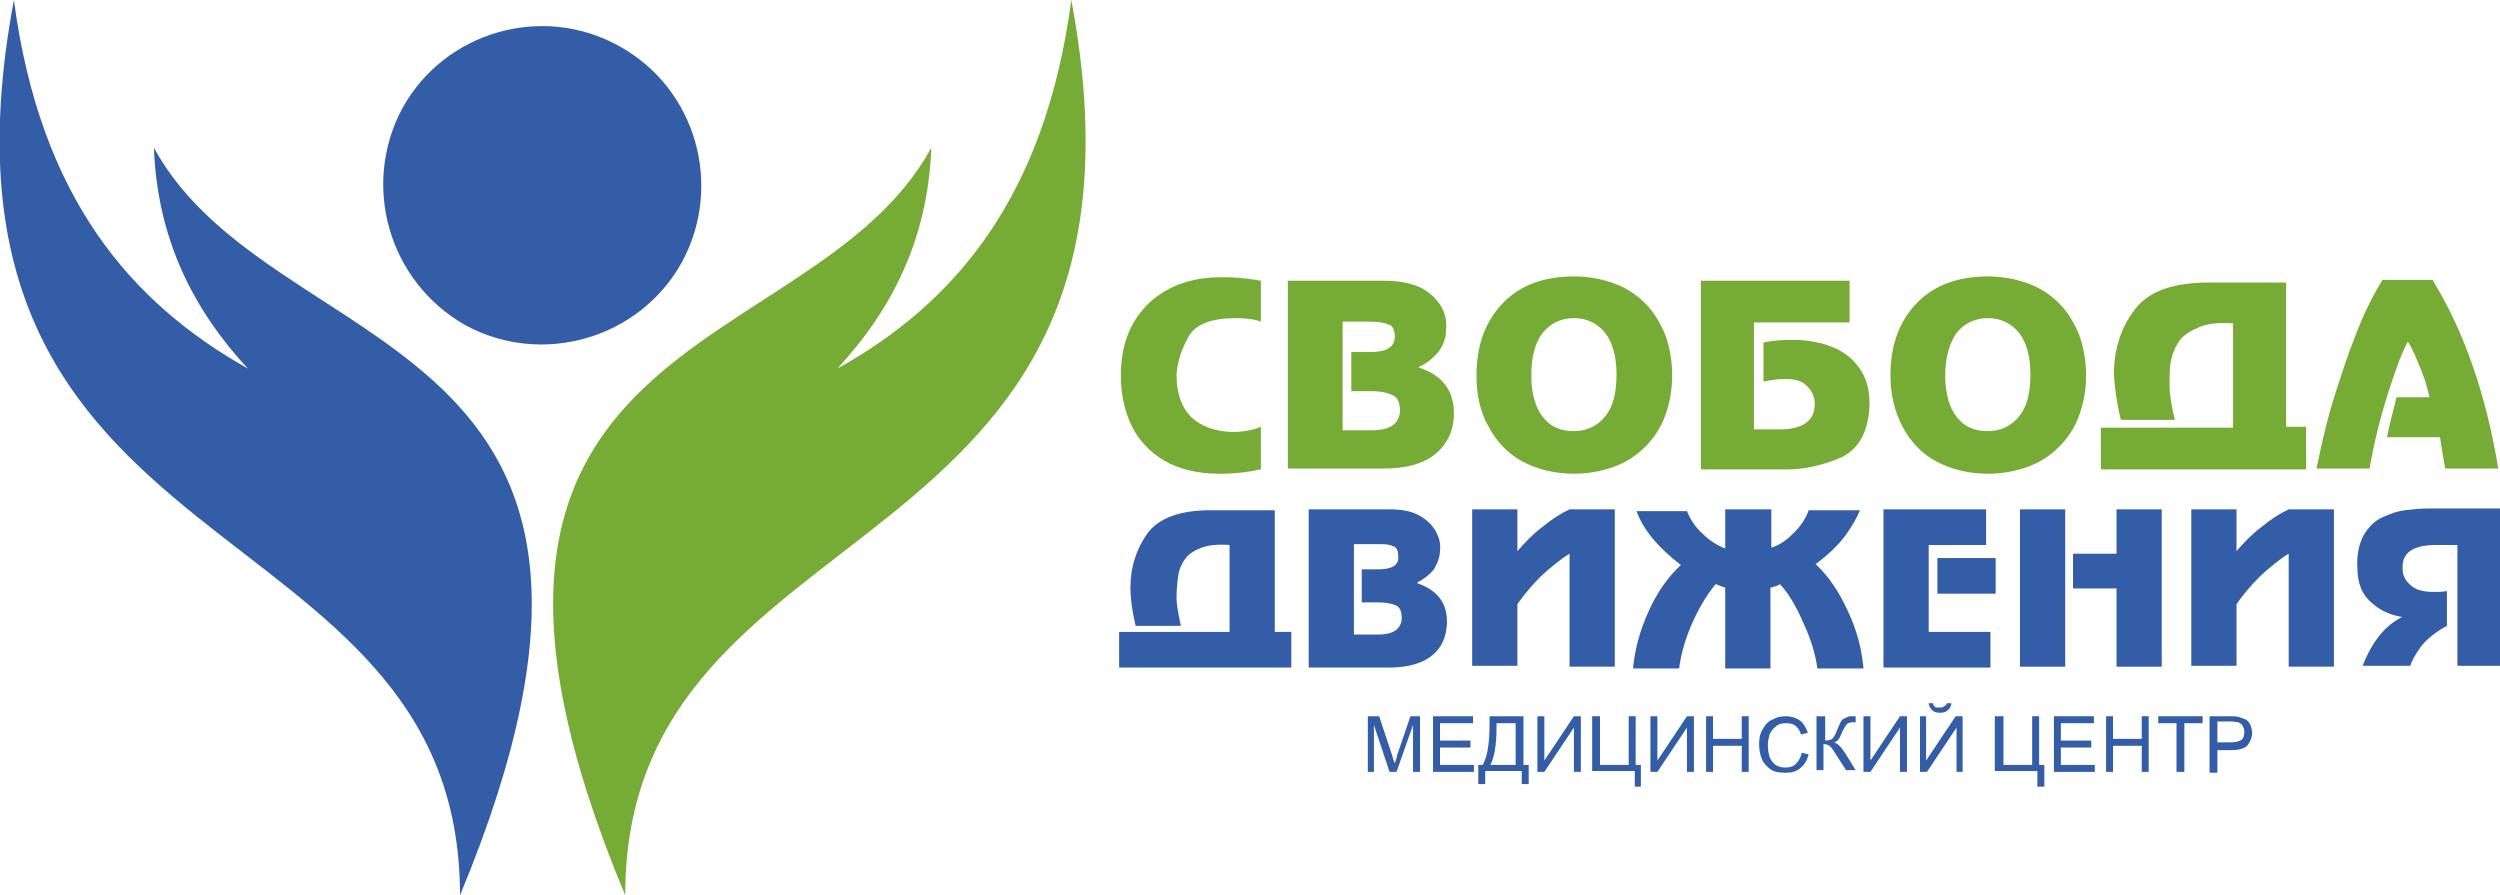 <?xml version="1.0" encoding="UTF-8"?> <svg xmlns="http://www.w3.org/2000/svg" width="511" height="183" viewBox="0 0 511 183" fill="none"> <g clip-path="url(#clip0_1815_570)"> <path d="M82.293 22.031C91.002 6.396 110.909 0.71 126.55 9.416C142.369 18.122 147.879 38.021 139.347 53.656C130.638 69.291 110.731 74.977 95.09 66.448C79.449 57.565 73.762 37.843 82.293 22.031Z" fill="#345DA7"></path> <path d="M190.359 30.204C189.648 49.037 182.183 63.428 171.163 75.332C195.158 62.007 213.642 40.331 218.975 0C241.37 119.039 127.794 101.094 127.794 183C78.738 65.56 165.831 75.154 190.359 30.204Z" fill="#76AB35"></path> <path d="M31.46 30.204C32.171 49.037 39.636 63.428 50.656 75.332C26.661 61.829 8.176 40.331 2.844 0C-19.551 119.039 94.024 101.094 94.024 183C142.902 65.56 55.988 75.154 31.46 30.204Z" fill="#345DA7"></path> <path d="M260.566 104.114V129.166H263.943V136.45H228.75V129.166H251.323V111.399C249.013 111.221 247.057 111.399 245.635 111.932C244.214 112.465 242.969 113.175 242.258 114.241C241.547 115.13 241.014 116.373 240.837 117.617C240.659 118.861 240.481 120.282 240.481 122.237C240.481 123.48 240.837 125.435 241.37 127.922H232.127C231.416 124.902 231.061 122.414 231.061 120.105C231.061 115.84 232.305 112.109 234.616 108.911C236.926 105.891 241.192 104.292 247.413 104.292H260.566V104.114Z" fill="#345DA7"></path> <path d="M267.497 104.114H284.027C286.515 104.114 288.471 104.47 290.07 105.358C291.67 106.246 292.736 107.312 293.447 108.556C294.158 109.8 294.514 111.221 294.336 112.465C294.336 113.886 293.803 115.13 293.092 116.373C292.203 117.44 291.137 118.328 289.715 119.039V119.216C293.803 120.638 295.936 123.303 295.758 127.567C295.58 130.232 294.691 132.364 292.736 133.963C290.781 135.562 287.76 136.45 284.027 136.45H267.497V104.114V104.114ZM276.74 110.866V129.699H281.717C284.738 129.699 286.338 128.633 286.515 126.501C286.515 124.902 286.16 124.013 285.094 123.658C284.205 123.303 282.961 123.125 281.539 123.125H278.339V116.373H281.717C284.56 116.373 285.982 115.485 285.805 113.708C285.805 112.465 285.449 111.754 284.56 111.576C283.849 111.221 282.783 111.221 281.361 111.221H276.74V110.866Z" fill="#345DA7"></path> <path d="M300.912 104.114H310.155V112.642C311.577 111.043 313.176 109.267 315.309 107.668C317.264 106.069 319.219 104.825 320.819 104.114H330.062V136.273H320.819V113.175C319.042 114.241 317.087 115.84 314.954 117.795C312.999 119.749 311.399 121.704 310.155 123.48V136.095H300.912V104.114Z" fill="#345DA7"></path> <path d="M352.812 104.114H362.055V111.932C363.832 111.399 365.254 110.333 366.676 108.911C368.098 107.49 369.164 105.891 369.697 104.292H380.184C379.651 105.536 378.762 107.312 377.34 109.267C375.918 111.221 373.963 113.175 371.119 115.307C373.785 117.795 375.918 120.993 377.696 124.902C379.473 128.633 380.539 132.541 380.895 136.628H371.475C371.119 133.963 370.231 130.765 368.631 127.389C367.209 124.013 365.609 121.348 363.832 119.394C363.299 119.749 362.766 119.927 361.877 120.105V136.628H352.634V120.105C351.923 119.927 351.213 119.572 350.679 119.394C348.902 121.526 347.302 124.191 345.88 127.389C344.458 130.587 343.57 133.785 343.214 136.628H333.794C334.15 132.719 335.216 128.81 336.993 124.902C338.771 120.993 340.904 117.973 343.57 115.485C338.949 111.932 335.927 108.378 334.505 104.47H344.814C345.525 106.246 346.591 107.845 348.013 109.089C349.435 110.51 350.857 111.399 352.634 112.109V104.114H352.812Z" fill="#345DA7"></path> <path d="M405.956 104.114V111.399H394.225V129.166H406.845V136.45H384.983V104.114H405.956ZM407.911 114.064V121.348H396.003V114.064H407.911Z" fill="#345DA7"></path> <path d="M412.888 104.114H422.13V136.273H412.888V104.114ZM432.617 104.114H441.859V136.273H432.617V120.282H423.73V113.175H432.617V104.114Z" fill="#345DA7"></path> <path d="M447.903 104.114H457.145V112.642C458.567 111.043 460.167 109.267 462.299 107.668C464.255 106.069 466.21 104.825 467.809 104.114H477.052V136.273H467.809V113.175C466.032 114.241 464.077 115.84 461.944 117.795C459.989 119.749 458.389 121.704 457.145 123.48V136.095H447.903V104.114Z" fill="#345DA7"></path> <path d="M501.758 111.399H497.847C493.226 111.399 490.915 112.998 491.093 116.196C491.093 117.617 491.626 118.683 492.693 119.571C493.582 120.46 495.181 120.993 497.314 120.993C498.203 120.993 499.091 120.993 500.158 120.815V127.922C497.847 129.166 496.07 130.587 494.826 132.186C493.582 133.963 492.871 135.206 492.693 136.095H482.917C484.872 131.12 487.538 127.744 491.271 125.968V126.145C488.783 125.79 486.65 124.902 484.872 123.303C482.917 121.704 481.851 119.394 481.851 116.018C481.673 113.353 482.206 111.221 483.095 109.444C484.161 107.668 485.406 106.424 487.005 105.713C488.605 105.003 490.027 104.47 491.626 104.292C493.048 104.114 494.648 103.937 496.248 103.937H502.113H502.291H511.356V136.095H502.291V111.399H501.758Z" fill="#345DA7"></path> <path d="M279.584 157.771V146.4H281.894L284.56 154.396C284.738 155.106 284.916 155.639 285.094 155.995C285.271 155.639 285.449 154.929 285.627 154.218L288.293 146.4H290.248V157.771H288.826V148.177L285.449 157.771H284.027L280.828 148.177V157.771H279.584Z" fill="#345DA7"></path> <path d="M292.914 157.771V146.4H301.09V147.822H294.336V151.375H300.557V152.797H294.336V156.35H301.268V157.771H292.914Z" fill="#345DA7"></path> <path d="M304.467 146.4H311.399V156.35H312.465V160.259H311.043V157.594H303.578V160.259H302.157V156.35H303.045C303.934 154.929 304.467 152.264 304.467 147.999V146.4ZM309.799 147.822H305.889V148.355C305.889 149.243 305.889 150.664 305.711 152.263C305.534 153.863 305.178 155.284 304.645 156.35H309.799V147.822V147.822Z" fill="#345DA7"></path> <path d="M314.243 146.4H315.665V155.462L321.708 146.4H323.13V157.771H321.708V148.71L315.665 157.771H314.243V146.4V146.4Z" fill="#345DA7"></path> <path d="M325.618 146.4H327.04V156.35H332.905V146.4H334.327V156.35H335.394V160.792H334.15V157.594H325.44V146.4H325.618Z" fill="#345DA7"></path> <path d="M337.349 146.4H338.771V155.462L344.814 146.4H346.236V157.771H344.814V148.71L338.771 157.771H337.349V146.4V146.4Z" fill="#345DA7"></path> <path d="M348.724 157.771V146.4H350.146V151.02H356.011V146.4H357.433V157.771H356.011V152.441H350.146V157.771H348.724V157.771Z" fill="#345DA7"></path> <path d="M368.275 153.863L369.697 154.218C369.342 155.462 368.809 156.35 367.92 157.061C367.031 157.771 366.143 157.949 364.898 157.949C363.654 157.949 362.588 157.771 361.877 157.238C361.166 156.705 360.455 155.995 360.099 155.106C359.744 154.218 359.566 153.152 359.566 152.086C359.566 150.842 359.744 149.954 360.277 149.065C360.81 148.177 361.344 147.466 362.232 147.111C363.121 146.578 364.01 146.4 365.076 146.4C366.143 146.4 367.209 146.756 367.92 147.289C368.631 147.822 369.164 148.71 369.52 149.776L368.098 150.131C367.92 149.243 367.387 148.71 367.031 148.355C366.498 147.999 365.965 147.822 365.076 147.822C364.187 147.822 363.477 147.999 362.943 148.532C362.41 148.888 361.877 149.598 361.699 150.131C361.521 150.842 361.344 151.553 361.344 152.263C361.344 153.152 361.521 154.04 361.699 154.751C362.055 155.462 362.41 155.995 362.943 156.35C363.477 156.705 364.187 156.883 364.898 156.883C365.787 156.883 366.498 156.705 367.031 156.172C367.742 155.462 368.098 154.751 368.275 153.863Z" fill="#345DA7"></path> <path d="M371.653 146.4H373.074V151.375C373.785 151.375 374.319 151.197 374.496 151.02C374.852 150.664 375.207 150.131 375.563 149.065C375.918 148.355 376.096 147.822 376.274 147.466C376.451 147.111 376.807 146.933 377.162 146.756C377.518 146.578 377.873 146.4 378.407 146.4C378.94 146.4 379.295 146.4 379.295 146.4V147.644C379.295 147.644 379.118 147.644 378.94 147.644C378.762 147.644 378.584 147.644 378.584 147.644C378.051 147.644 377.696 147.822 377.518 147.999C377.34 148.177 376.985 148.71 376.629 149.421C376.274 150.309 375.918 151.02 375.741 151.197C375.563 151.375 375.207 151.73 374.852 151.73C375.563 151.908 376.274 152.619 376.985 153.685L379.295 157.416H377.34L375.385 154.396C374.852 153.507 374.496 152.974 374.141 152.619C373.785 152.263 373.252 152.086 372.719 152.086V157.416H371.297V146.4H371.653Z" fill="#345DA7"></path> <path d="M380.895 146.4H382.317V155.462L388.36 146.4H389.782V157.771H388.36V148.71L382.317 157.771H380.895V146.4Z" fill="#345DA7"></path> <path d="M392.27 146.4H393.692V155.462L399.735 146.4H401.157V157.771H399.913V148.71L393.87 157.771H392.448V146.4H392.27ZM397.958 143.735H398.847C398.847 144.446 398.491 144.801 398.136 145.157C397.78 145.512 397.247 145.69 396.536 145.69C395.825 145.69 395.292 145.512 394.936 145.157C394.581 144.801 394.225 144.268 394.225 143.735H395.114C395.114 144.091 395.292 144.268 395.47 144.446C395.647 144.624 396.003 144.624 396.358 144.624C396.714 144.624 397.069 144.624 397.247 144.446C397.425 144.268 397.958 144.091 397.958 143.735Z" fill="#345DA7"></path> <path d="M408.089 146.4H409.511V156.35H415.376V146.4H416.798V156.35H417.865V160.792H416.443V157.594H407.734V146.4H408.089Z" fill="#345DA7"></path> <path d="M419.82 157.771V146.4H427.996V147.822H421.242V151.375H427.463V152.797H421.242V156.35H428.174V157.771H419.82Z" fill="#345DA7"></path> <path d="M430.484 157.771V146.4H431.906V151.02H437.771V146.4H439.193V157.771H437.771V152.441H431.906V157.771H430.484V157.771Z" fill="#345DA7"></path> <path d="M444.881 157.771V147.822H441.149V146.4H450.213V147.822H446.481V157.771H444.881Z" fill="#345DA7"></path> <path d="M451.635 157.771V146.4H455.901C456.612 146.4 457.145 146.4 457.678 146.578C458.211 146.756 458.745 146.933 459.1 147.111C459.456 147.289 459.811 147.822 459.989 148.177C460.167 148.71 460.344 149.243 460.344 149.776C460.344 150.664 459.989 151.553 459.456 152.263C458.922 152.974 457.678 153.33 456.079 153.33H453.235V157.949H451.635V157.771ZM453.057 151.73H456.079C456.967 151.73 457.678 151.553 458.211 151.197C458.567 150.842 458.745 150.309 458.745 149.598C458.745 149.065 458.567 148.71 458.389 148.355C458.211 147.999 457.856 147.822 457.501 147.644C457.323 147.644 456.79 147.466 456.079 147.466H453.235V151.73H453.057Z" fill="#345DA7"></path> <path d="M257.722 57.388V65.738C256.3 65.205 254.522 65.028 252.567 65.028C247.591 65.028 244.391 66.271 242.969 68.759C241.547 71.246 240.659 73.911 240.481 76.576C240.481 80.485 241.547 83.328 243.503 85.282C245.635 87.236 248.302 88.125 251.679 88.302C253.989 88.302 256.122 87.947 257.722 87.236V95.942C255.233 96.475 252.567 96.831 249.368 96.831C244.925 96.831 241.014 95.942 237.993 94.165C234.971 92.389 232.661 89.901 231.239 86.881C229.817 83.861 229.106 80.485 229.106 76.754C229.106 70.358 231.061 65.561 234.971 61.83C238.881 58.276 244.036 56.499 250.434 56.677C253.278 56.677 255.767 57.032 257.722 57.388Z" fill="#76AB35"></path> <path d="M263.409 57.388H283.138C286.16 57.388 288.471 57.921 290.426 58.809C292.381 59.875 293.625 61.119 294.514 62.54C295.402 64.139 295.758 65.561 295.58 67.337C295.58 69.114 295.047 70.535 293.981 71.957C292.914 73.2 291.67 74.266 290.07 74.977V75.155C295.047 76.754 297.358 80.129 297.18 85.104C297.002 88.302 295.758 90.79 293.447 92.744C291.137 94.698 287.582 95.764 282.961 95.764H263.232V57.388H263.409ZM274.429 65.561V87.947H280.472C284.027 87.947 285.982 86.703 286.16 84.038C286.16 82.261 285.627 81.018 284.383 80.662C283.138 80.129 281.894 79.952 280.117 79.952H276.207V71.957H280.117C283.494 71.957 285.094 70.891 285.094 68.759C285.094 67.337 284.56 66.449 283.672 66.271C282.783 65.916 281.539 65.738 279.761 65.738H274.429V65.561Z" fill="#76AB35"></path> <path d="M301.801 76.753C301.801 70.535 303.578 65.738 307.133 62.007C310.688 58.276 315.665 56.499 321.708 56.499C324.729 56.499 327.395 57.032 329.884 57.92C332.372 58.809 334.505 60.23 336.282 62.007C338.06 63.783 339.304 65.915 340.37 68.403C341.259 70.89 341.792 73.733 341.792 76.753C341.792 79.774 341.259 82.439 340.37 84.926C339.482 87.414 338.06 89.546 336.282 91.322C334.505 93.099 332.372 94.52 329.884 95.409C327.395 96.297 324.729 96.83 321.708 96.83C317.798 96.83 314.243 95.942 311.221 94.343C308.2 92.744 305.889 90.256 304.289 87.236C302.512 84.216 301.801 80.662 301.801 76.753ZM312.999 76.753C312.999 79.241 313.354 81.195 314.065 82.972C314.776 84.749 315.842 85.992 317.087 86.881C318.509 87.769 319.93 88.124 321.708 88.124C324.374 88.124 326.507 87.058 328.106 85.104C329.706 83.15 330.417 80.307 330.417 76.576C330.417 73.022 329.706 70.18 328.106 68.048C326.507 66.093 324.374 65.027 321.708 65.027C319.042 65.027 316.909 66.093 315.309 68.048C313.71 70.18 312.999 73.022 312.999 76.753Z" fill="#76AB35"></path> <path d="M347.48 57.388H378.051V65.916H358.5V87.769H363.832C368.453 87.769 370.942 85.993 370.942 82.617C370.942 81.195 370.408 79.952 369.342 78.886C368.275 77.82 366.854 77.464 364.721 77.464C363.654 77.464 362.232 77.642 360.455 77.997V70.002C362.055 69.647 364.01 69.469 366.32 69.469C369.52 69.469 372.363 70.002 374.852 71.068C377.34 72.134 379.118 73.733 380.362 75.688C381.606 77.642 382.139 79.952 382.139 82.617C381.961 88.125 380.006 91.678 376.451 93.455C372.719 95.054 368.986 95.942 365.432 95.942H347.658V57.388H347.48Z" fill="#76AB35"></path> <path d="M386.405 76.753C386.405 70.535 388.182 65.738 391.737 62.007C395.292 58.276 400.269 56.499 406.312 56.499C409.333 56.499 411.999 57.032 414.488 57.92C416.976 58.809 419.109 60.23 420.886 62.007C422.664 63.783 423.908 65.915 424.974 68.403C425.863 70.89 426.396 73.733 426.396 76.753C426.396 79.774 425.863 82.439 424.974 84.926C424.086 87.414 422.664 89.546 420.886 91.322C419.109 93.099 416.976 94.52 414.488 95.409C411.999 96.297 409.333 96.83 406.312 96.83C402.401 96.83 398.847 95.942 395.825 94.343C392.803 92.744 390.493 90.256 388.893 87.236C387.294 84.216 386.405 80.662 386.405 76.753ZM397.602 76.753C397.602 79.241 397.958 81.195 398.669 82.972C399.38 84.749 400.446 85.992 401.69 86.881C403.112 87.769 404.534 88.124 406.312 88.124C408.978 88.124 411.111 87.058 412.71 85.104C414.31 83.15 415.021 80.307 415.021 76.576C415.021 73.022 414.31 70.18 412.71 68.048C411.111 66.093 408.978 65.027 406.312 65.027C403.646 65.027 401.513 66.093 399.913 68.048C398.491 70.18 397.602 73.022 397.602 76.753Z" fill="#76AB35"></path> <path d="M467.276 57.388V87.236H471.364V95.942H429.418V87.414H456.434V66.094C453.59 65.916 451.457 66.094 449.68 66.804C447.903 67.515 446.481 68.403 445.592 69.469C444.703 70.713 444.17 71.957 443.815 73.378C443.459 74.799 443.459 76.576 443.459 78.886C443.459 80.485 443.815 82.794 444.526 85.815H433.506C432.617 82.261 432.262 79.241 432.084 76.576C432.084 71.424 433.506 66.982 436.35 63.251C439.193 59.52 444.17 57.743 451.635 57.743H467.276V57.388Z" fill="#76AB35"></path> <path d="M497.314 57.388C503.713 67.87 508.156 80.662 510.644 95.764H499.802C499.447 93.81 499.091 91.678 498.736 89.368H487.894C488.427 86.703 489.138 84.038 489.849 81.195H496.603C496.248 79.596 495.714 77.642 494.826 75.51C493.937 73.378 493.226 71.424 492.16 69.825C490.915 72.134 489.671 75.51 488.249 79.952C486.827 84.394 485.406 89.546 484.339 95.764H473.497C474.03 93.099 474.741 89.901 475.63 86.348C476.519 82.794 477.763 79.063 479.007 75.332C480.251 71.601 481.495 68.403 482.739 65.383C483.984 62.54 485.406 59.697 487.005 57.21H497.314V57.388Z" fill="#76AB35"></path> </g> <defs> <clipPath id="clip0_1815_570"> <rect width="511" height="183" fill="white"></rect> </clipPath> </defs> </svg> 